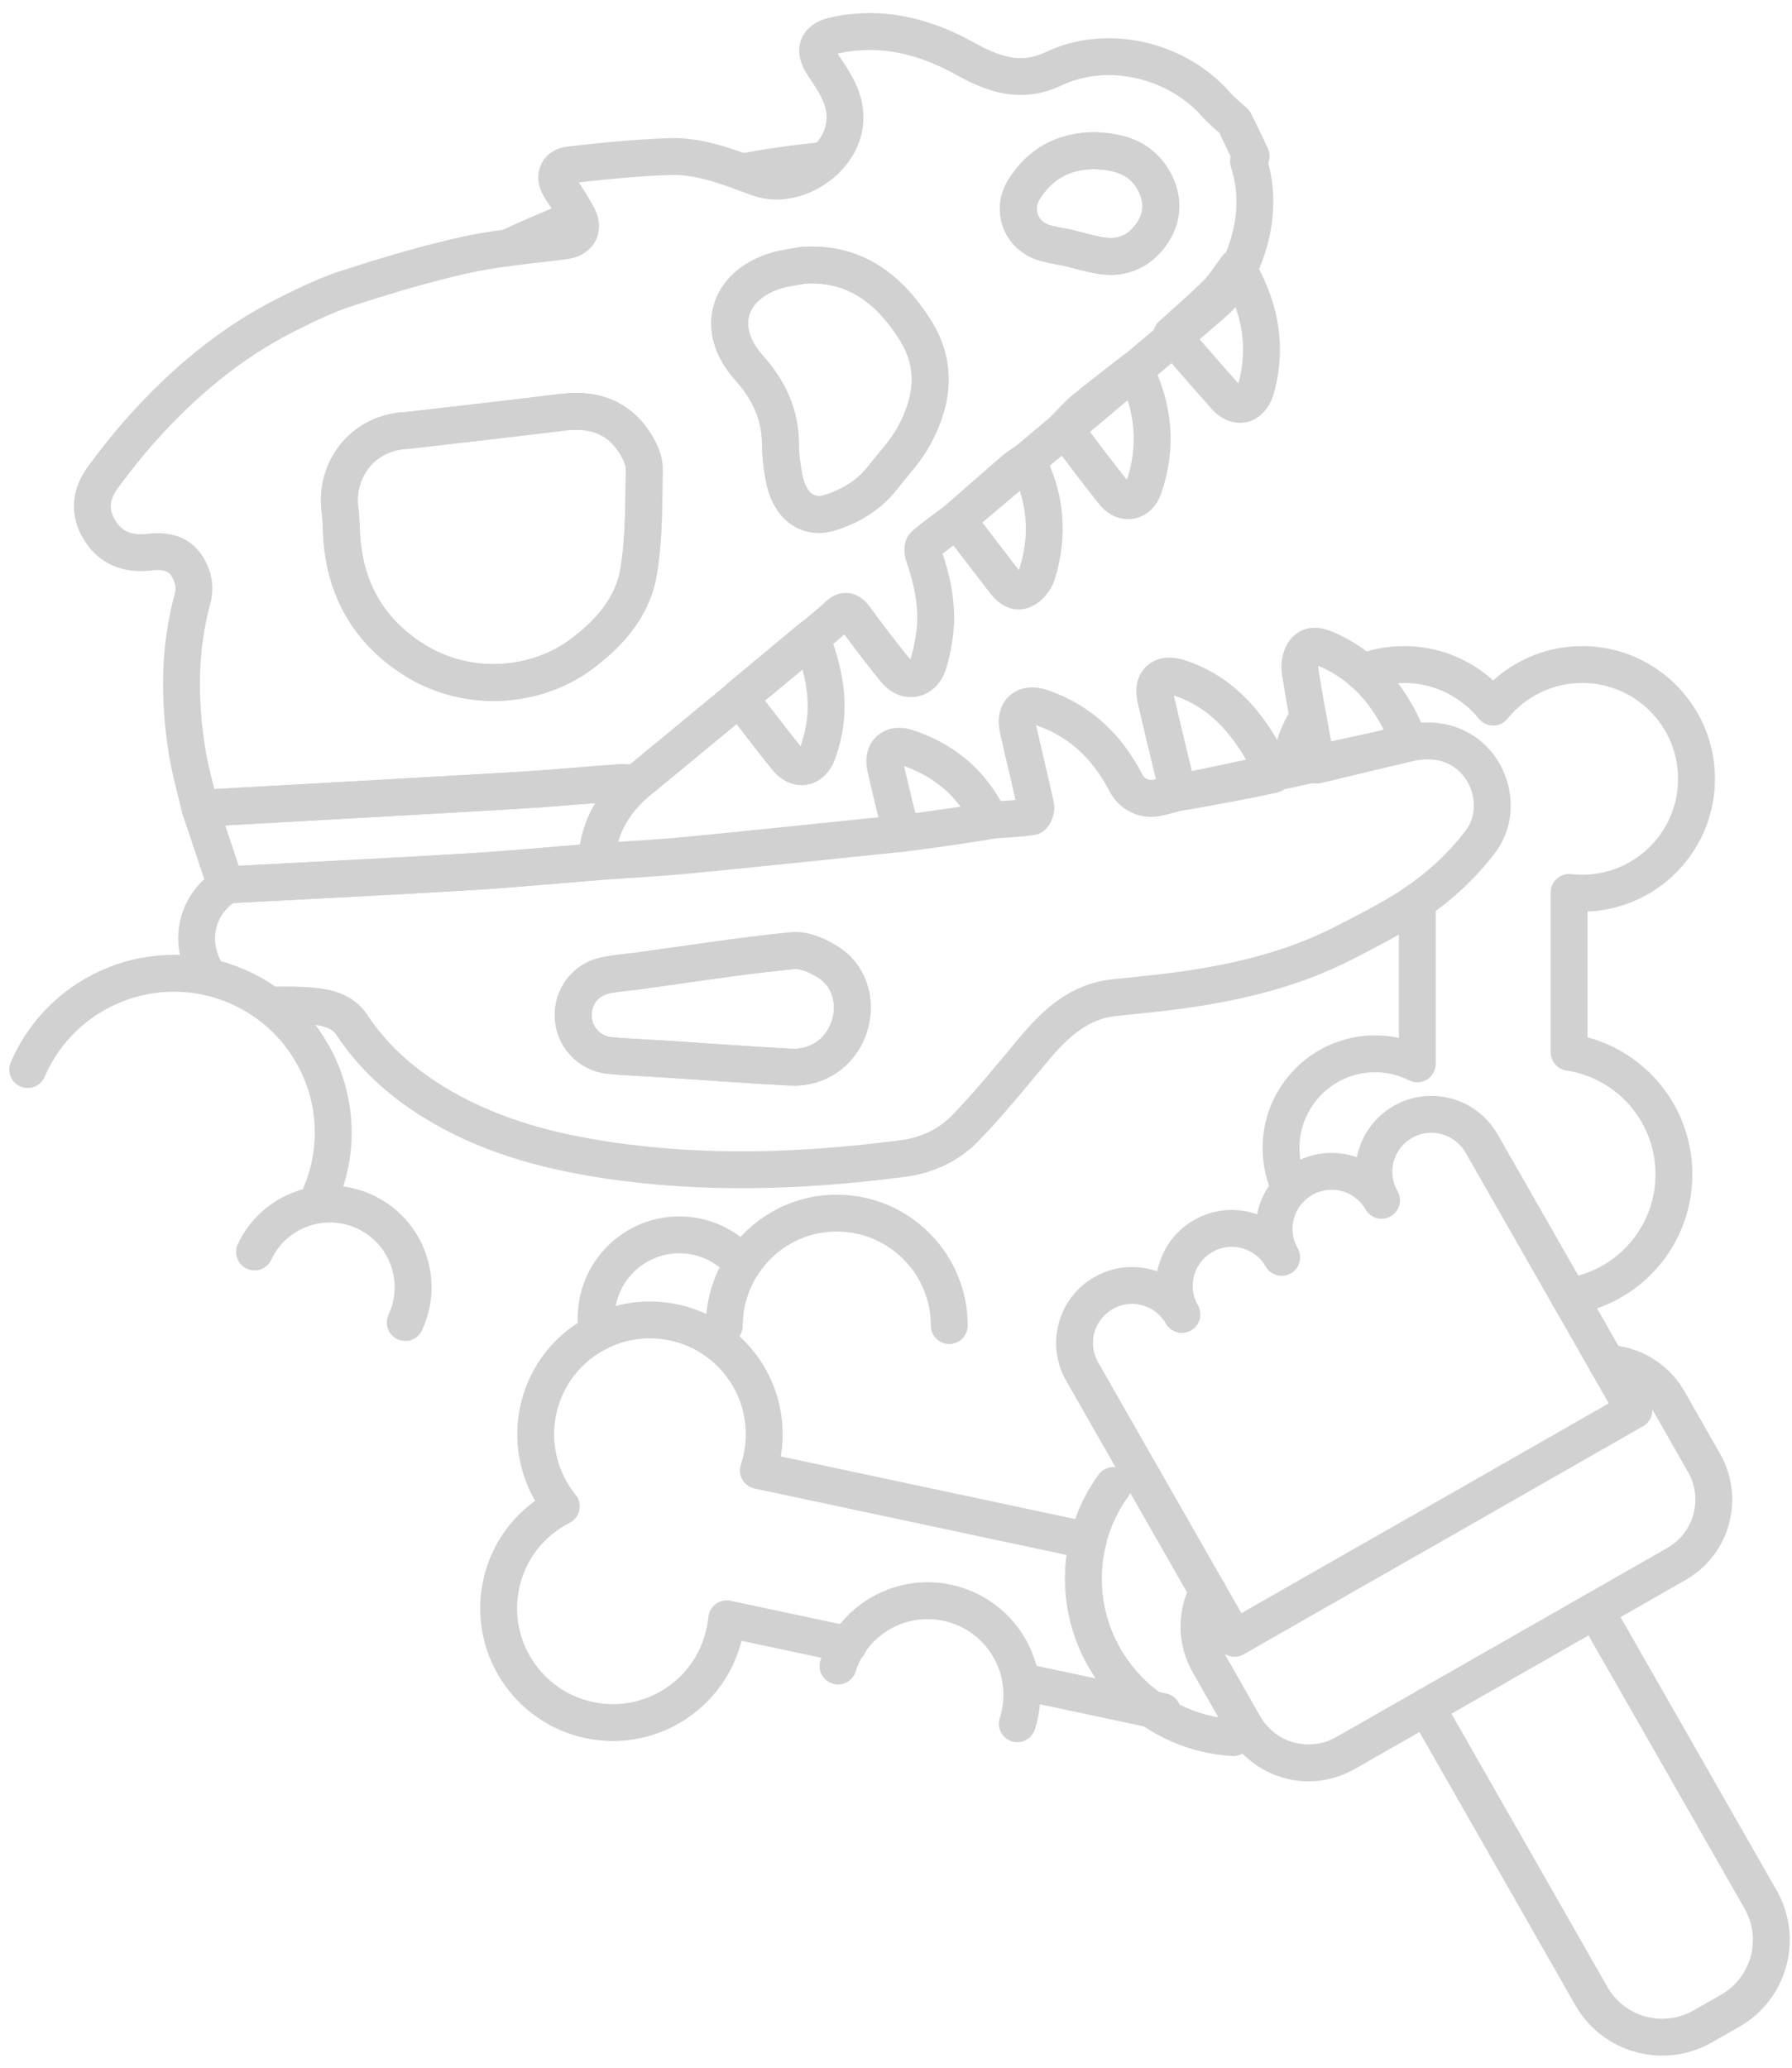 <?xml version="1.0" encoding="UTF-8"?> <svg xmlns="http://www.w3.org/2000/svg" width="91" height="105" viewBox="0 0 91 105" fill="none"> <path d="M29.376 11.061C28.162 11.52 26.971 12.027 25.805 12.579" stroke="#D1D1D1" stroke-width="1.873" stroke-miterlimit="10" stroke-linecap="round" stroke-linejoin="round"></path> <path d="M41.923 8.137C40.491 8.274 39.077 8.474 37.685 8.733" stroke="#D1D1D1" stroke-width="1.873" stroke-miterlimit="10" stroke-linecap="round" stroke-linejoin="round"></path> <path d="M69.211 34.138C69.859 33.882 70.566 33.745 71.306 33.745C73.13 33.745 74.759 34.593 75.825 35.907C76.891 34.593 78.519 33.745 80.344 33.745C83.553 33.745 86.151 36.347 86.151 39.552C86.151 42.754 83.549 45.356 80.344 45.356C80.122 45.356 79.9 45.344 79.681 45.319V53.435C82.694 53.89 85.004 56.481 85.004 59.635C85.004 62.78 82.687 65.382 79.667 65.834" stroke="#D1D1D1" stroke-width="1.873" stroke-miterlimit="10" stroke-linecap="round" stroke-linejoin="round"></path> <path d="M71.973 45.781V54.023C71.329 53.698 70.603 53.513 69.834 53.513C67.195 53.513 65.052 55.652 65.052 58.298C65.052 59.038 65.222 59.742 65.522 60.367" stroke="#D1D1D1" stroke-width="1.873" stroke-miterlimit="10" stroke-linecap="round" stroke-linejoin="round"></path> <path d="M66.421 36.414C65.921 37.187 65.603 38.087 65.522 39.056" stroke="#D1D1D1" stroke-width="1.873" stroke-miterlimit="10" stroke-linecap="round" stroke-linejoin="round"></path> <path d="M63.312 7.471C63.164 7.16 63.016 6.853 62.868 6.546C63.016 6.849 63.164 7.16 63.312 7.471Z" stroke="#D1D1D1" stroke-width="1.873" stroke-miterlimit="10" stroke-linecap="round" stroke-linejoin="round"></path> <path d="M30.298 43.764C28.066 43.942 25.838 44.153 23.606 44.286C19.628 44.523 15.642 44.715 11.659 44.93C11.596 44.934 11.537 44.963 11.474 44.982C11.037 43.672 10.597 42.361 10.16 41.048C15.527 40.744 20.897 40.452 26.267 40.137C28.037 40.033 29.798 39.863 31.564 39.737C31.786 39.723 32.011 39.793 32.237 39.823C31.06 40.874 30.357 42.162 30.298 43.764Z" stroke="#D1D1D1" stroke-width="1.873" stroke-miterlimit="10" stroke-linecap="round" stroke-linejoin="round"></path> <path d="M64.644 39.334C63.619 39.571 60.407 40.174 59.826 40.241C59.441 38.646 59.045 37.054 58.682 35.455C58.482 34.578 58.993 34.138 59.844 34.408C61.721 35.004 63.005 36.299 63.986 37.939C64.252 38.379 64.43 38.868 64.644 39.334Z" stroke="#D1D1D1" stroke-width="1.873" stroke-miterlimit="10" stroke-linecap="round" stroke-linejoin="round"></path> <path d="M71.588 37.72C70.015 38.098 68.442 38.475 66.869 38.853C66.58 37.265 66.269 35.677 66.021 34.078C65.969 33.745 66.058 33.29 66.266 33.042C66.565 32.687 66.998 32.805 67.435 33.001C69.548 33.949 70.773 35.648 71.588 37.72Z" stroke="#D1D1D1" stroke-width="1.873" stroke-miterlimit="10" stroke-linecap="round" stroke-linejoin="round"></path> <path d="M54.062 21.776C54.385 21.45 54.684 21.095 55.036 20.806C55.883 20.107 56.761 19.44 57.627 18.763C58.604 20.703 58.792 22.701 58.078 24.766C57.823 25.503 57.083 25.666 56.587 25.059C55.713 23.989 54.899 22.875 54.062 21.776Z" stroke="#D1D1D1" stroke-width="1.873" stroke-miterlimit="10" stroke-linecap="round" stroke-linejoin="round"></path> <path d="M59.488 17.012C60.251 16.317 61.043 15.643 61.772 14.914C62.172 14.514 62.471 14.015 62.816 13.563C63.867 15.358 64.352 17.26 63.882 19.337C63.844 19.503 63.807 19.67 63.752 19.833C63.463 20.632 62.801 20.776 62.231 20.144C61.302 19.107 60.403 18.056 59.488 17.012Z" stroke="#D1D1D1" stroke-width="1.873" stroke-miterlimit="10" stroke-linecap="round" stroke-linejoin="round"></path> <path d="M48.596 26.395C49.558 25.551 50.52 24.703 51.49 23.867C51.694 23.689 51.934 23.552 52.16 23.393C53.115 25.244 53.285 27.172 52.663 29.148C52.563 29.467 52.271 29.833 51.971 29.959C51.52 30.155 51.19 29.778 50.924 29.426C50.15 28.416 49.373 27.405 48.596 26.395Z" stroke="#D1D1D1" stroke-width="1.873" stroke-miterlimit="10" stroke-linecap="round" stroke-linejoin="round"></path> <path d="M37.556 35.414C38.77 34.404 39.984 33.394 41.198 32.383C41.838 34.012 42.19 35.674 41.767 37.42C41.701 37.687 41.627 37.957 41.531 38.216C41.212 39.06 40.494 39.186 39.928 38.483C39.262 37.661 38.622 36.813 37.974 35.977C37.826 35.796 37.693 35.603 37.556 35.414Z" stroke="#D1D1D1" stroke-width="1.873" stroke-miterlimit="10" stroke-linecap="round" stroke-linejoin="round"></path> <path d="M45.77 42.321C45.499 41.203 45.218 40.085 44.966 38.964C44.785 38.164 45.296 37.709 46.062 37.965C47.79 38.538 49.141 39.582 50.033 41.192C50.122 41.351 50.226 41.503 50.333 41.654" stroke="#D1D1D1" stroke-width="1.873" stroke-miterlimit="10" stroke-linecap="round" stroke-linejoin="round"></path> <path d="M32.204 22.442C31.349 21.139 30.087 20.747 28.584 20.932C26.108 21.239 23.628 21.517 21.148 21.805C20.978 21.824 20.812 21.85 20.642 21.857C18.384 21.972 17 23.874 17.266 25.906C17.333 26.413 17.322 26.928 17.366 27.435C17.581 30 18.75 32.017 20.904 33.427C23.828 35.34 27.544 34.893 29.813 32.99C31.134 31.958 32.167 30.655 32.433 29.015C32.711 27.305 32.692 25.54 32.715 23.797C32.722 23.345 32.463 22.842 32.204 22.442Z" stroke="#D1D1D1" stroke-width="1.873" stroke-miterlimit="10" stroke-linecap="round" stroke-linejoin="round"></path> <path d="M46.48 16.761C45.166 14.681 43.426 13.315 40.813 13.467C40.354 13.556 39.888 13.6 39.444 13.733C36.946 14.481 36.298 16.724 38.023 18.66C39.007 19.762 39.625 20.999 39.633 22.516C39.636 23.108 39.714 23.708 39.825 24.289C40.092 25.684 40.998 26.391 42.146 26.036C43.19 25.71 44.126 25.155 44.822 24.263C45.351 23.571 45.976 22.934 46.391 22.183C47.364 20.414 47.627 18.582 46.48 16.761Z" stroke="#D1D1D1" stroke-width="1.873" stroke-miterlimit="10" stroke-linecap="round" stroke-linejoin="round"></path> <path d="M55.551 7.652C54 7.667 52.797 8.322 51.99 9.64C51.35 10.684 51.85 11.96 53.016 12.323C53.4 12.441 53.804 12.497 54.2 12.579C54.799 12.719 55.388 12.908 55.995 12.993C57.005 13.134 57.849 12.752 58.445 11.931C59.022 11.131 59.115 10.243 58.675 9.333C58.034 8.03 56.876 7.686 55.551 7.652Z" stroke="#D1D1D1" stroke-width="1.873" stroke-miterlimit="10" stroke-linecap="round" stroke-linejoin="round"></path> <path d="M42.182 48.949C41.638 48.568 40.876 48.217 40.254 48.276C37.626 48.531 35.017 48.949 32.396 49.308C31.852 49.379 31.301 49.419 30.764 49.527C29.739 49.73 29.062 50.619 29.11 51.648C29.154 52.639 29.906 53.472 30.912 53.594C31.438 53.657 33.351 53.754 33.773 53.779C35.901 53.92 38.033 54.083 40.165 54.19C41.486 54.261 42.615 53.487 43.074 52.288C43.533 51.089 43.233 49.686 42.182 48.949Z" stroke="#D1D1D1" stroke-width="1.873" stroke-miterlimit="10" stroke-linecap="round" stroke-linejoin="round"></path> <path d="M63.401 8.189C63.383 8.122 63.486 8.019 63.535 7.93C63.461 7.778 63.387 7.623 63.313 7.467C63.164 7.16 63.017 6.849 62.865 6.542C62.809 6.424 62.754 6.309 62.698 6.194C62.376 5.894 62.028 5.617 61.74 5.291C59.76 3.041 56.243 2.186 53.497 3.496C51.887 4.259 50.488 3.803 49.026 2.989C46.972 1.845 44.759 1.268 42.372 1.801C41.458 2.008 41.287 2.552 41.817 3.337C42.431 4.255 43.071 5.176 42.875 6.398C42.771 7.057 42.416 7.66 41.924 8.137C41.025 9.007 39.663 9.455 38.526 9.044C38.245 8.94 37.967 8.837 37.686 8.733C36.494 8.3 35.288 7.908 34.004 7.952C32.305 8.008 30.61 8.178 28.922 8.374C28.241 8.452 28.093 9.04 28.489 9.61C28.803 10.062 29.107 10.528 29.359 11.021C29.366 11.035 29.373 11.046 29.377 11.061C29.666 11.672 29.351 12.146 28.652 12.234C27.708 12.357 26.753 12.453 25.806 12.579C25.084 12.671 24.366 12.786 23.655 12.941C21.649 13.386 19.669 13.981 17.707 14.611C16.638 14.951 15.609 15.447 14.599 15.954C11.741 17.383 9.336 19.404 7.211 21.772C6.515 22.549 5.868 23.371 5.246 24.211C4.587 25.096 4.476 26.054 5.12 27.013C5.623 27.764 6.323 28.064 7.145 28.064H7.148C7.289 28.064 7.43 28.057 7.578 28.038C8.718 27.909 9.384 28.253 9.743 29.263C9.865 29.6 9.88 30.033 9.783 30.381C9.08 32.946 9.088 35.533 9.495 38.127C9.65 39.112 9.935 40.078 10.157 41.051H10.161C15.531 40.748 20.898 40.455 26.265 40.137C27.149 40.085 28.03 40.019 28.915 39.945C29.799 39.874 30.68 39.804 31.564 39.741C31.783 39.722 32.009 39.793 32.234 39.826L32.238 39.822C33.089 39.123 35.369 37.243 37.564 35.426C38.933 34.297 40.273 33.186 41.206 32.406C41.909 31.817 42.383 31.414 42.468 31.325C42.931 30.844 43.179 31.032 43.497 31.477C44.133 32.354 44.796 33.212 45.481 34.053C46.021 34.711 46.854 34.556 47.124 33.753C47.268 33.331 47.35 32.887 47.424 32.45C47.679 30.977 47.376 29.57 46.906 28.186C46.85 28.027 46.843 27.75 46.935 27.672C47.468 27.22 48.038 26.817 48.601 26.399C48.912 26.125 50.34 24.925 52.15 23.401C52.154 23.397 52.157 23.397 52.161 23.393C52.764 22.886 53.412 22.342 54.071 21.787C55.263 20.788 56.506 19.74 57.639 18.782C58.346 18.189 59.008 17.627 59.593 17.131C60.818 16.087 61.699 15.332 61.884 15.147C62.206 14.825 62.694 14.026 62.891 13.689C62.935 13.607 62.965 13.556 62.972 13.541C63.35 12.693 63.601 11.835 63.686 10.961C63.783 10.055 63.701 9.129 63.401 8.189ZM32.434 29.015C32.168 30.655 31.135 31.961 29.814 32.99C29.181 33.52 28.437 33.938 27.63 34.219C26.179 34.733 24.525 34.819 22.941 34.36C22.941 34.36 22.941 34.36 22.937 34.36C22.767 34.312 22.593 34.252 22.419 34.189C22.419 34.189 22.419 34.189 22.415 34.189C22.156 34.093 21.901 33.982 21.649 33.856C21.398 33.727 21.15 33.586 20.905 33.427C19.558 32.546 18.596 31.428 18.011 30.085C17.659 29.282 17.445 28.397 17.363 27.435C17.352 27.309 17.345 27.18 17.341 27.054C17.326 26.798 17.319 26.543 17.304 26.288C17.293 26.162 17.282 26.032 17.267 25.906C17.001 23.878 18.385 21.972 20.642 21.857C20.809 21.85 20.979 21.824 21.15 21.805C23.626 21.517 26.105 21.239 28.581 20.932C30.088 20.747 31.35 21.139 32.205 22.442C32.464 22.842 32.719 23.345 32.715 23.797C32.693 25.54 32.712 27.305 32.434 29.015ZM47.172 20.033C47.157 20.133 47.135 20.233 47.113 20.329C47.08 20.484 47.039 20.636 46.991 20.791C46.976 20.832 46.965 20.873 46.95 20.917C46.887 21.099 46.821 21.28 46.739 21.461C46.635 21.702 46.517 21.942 46.384 22.179C46.069 22.742 45.644 23.245 45.225 23.749C45.085 23.919 44.948 24.089 44.815 24.259C44.119 25.151 43.182 25.706 42.139 26.032C41.469 26.239 40.884 26.084 40.455 25.636C40.417 25.603 40.38 25.558 40.343 25.514C40.096 25.207 39.914 24.792 39.818 24.285C39.733 23.849 39.67 23.404 39.644 22.956C39.633 22.808 39.629 22.66 39.629 22.512C39.622 20.995 39.004 19.762 38.019 18.656C36.294 16.72 36.942 14.481 39.44 13.733C39.885 13.6 40.351 13.552 40.81 13.467C42.727 13.356 44.174 14.059 45.325 15.262C45.743 15.699 46.125 16.206 46.476 16.761C46.739 17.179 46.928 17.597 47.054 18.016C47.25 18.689 47.279 19.363 47.172 20.033ZM58.446 11.931C57.85 12.753 57.01 13.134 55.995 12.993C55.389 12.908 54.8 12.723 54.2 12.579C53.804 12.497 53.401 12.442 53.016 12.323C51.85 11.96 51.354 10.684 51.991 9.64C52.094 9.477 52.202 9.322 52.313 9.177C52.428 9.033 52.546 8.9 52.672 8.778C52.986 8.467 53.338 8.222 53.723 8.041C53.956 7.934 54.2 7.849 54.456 7.782C54.8 7.701 55.166 7.656 55.555 7.652C55.729 7.656 55.899 7.667 56.069 7.686C56.299 7.708 56.521 7.745 56.736 7.797C56.865 7.826 56.991 7.867 57.113 7.912C57.48 8.045 57.813 8.241 58.101 8.53C58.264 8.689 58.416 8.878 58.546 9.103C58.59 9.177 58.631 9.255 58.671 9.336C59.115 10.243 59.023 11.132 58.446 11.931Z" stroke="#D1D1D1" stroke-width="1.873" stroke-miterlimit="10" stroke-linecap="round" stroke-linejoin="round"></path> <path d="M13.698 51.044H13.732C14.457 51.026 15.19 51.018 15.908 51.092C16.656 51.166 17.418 51.362 17.862 52.04C18.936 53.657 20.331 54.912 21.963 55.926C24.639 57.591 27.607 58.417 30.69 58.89C35.757 59.668 40.828 59.49 45.891 58.824C47.108 58.661 48.211 58.135 49.048 57.262C50.273 55.989 51.387 54.605 52.523 53.25C53.619 51.947 54.818 50.837 56.624 50.656C58.067 50.511 59.514 50.37 60.947 50.137C63.434 49.73 65.862 49.09 68.127 47.943C69.06 47.469 69.989 46.988 70.892 46.466C71.262 46.251 71.624 46.025 71.972 45.781C73.186 44.945 74.26 43.938 75.166 42.757C76.273 41.314 75.822 39.119 74.297 38.138C73.449 37.594 72.542 37.535 71.591 37.72H71.587C71.513 37.739 71.425 37.761 71.317 37.783C70.496 37.972 68.749 38.36 66.857 38.767C66.417 38.864 65.966 38.96 65.521 39.056C65.214 39.123 64.907 39.186 64.607 39.252C62.479 39.708 60.562 40.107 59.981 40.215C59.977 40.215 59.97 40.218 59.966 40.218C59.951 40.222 59.936 40.222 59.922 40.226C59.881 40.233 59.847 40.237 59.829 40.241C59.455 40.333 59.085 40.452 58.708 40.522C58.082 40.64 57.464 40.315 57.172 39.748C56.232 37.931 54.851 36.595 52.886 35.929C52.031 35.636 51.498 36.103 51.69 36.984C51.983 38.312 52.316 39.63 52.601 40.962C52.634 41.118 52.486 41.466 52.386 41.477C51.72 41.573 51.043 41.599 50.369 41.647C50.362 41.651 50.347 41.654 50.332 41.654C49.91 41.758 47.042 42.176 45.769 42.321C45.75 42.324 45.735 42.324 45.717 42.328C42.141 42.694 38.57 43.076 34.991 43.42C33.433 43.572 31.863 43.649 30.298 43.764H30.294C29.18 43.849 28.066 43.945 26.952 44.038C26.393 44.086 25.838 44.13 25.279 44.171C24.72 44.212 24.162 44.249 23.603 44.282C22.607 44.341 21.611 44.401 20.619 44.456C18.628 44.563 16.637 44.667 14.646 44.771L11.659 44.926C11.644 44.926 11.63 44.93 11.611 44.934C11.567 44.945 11.522 44.963 11.474 44.978C11.011 45.274 10.664 45.644 10.412 46.07C9.757 47.184 9.875 48.587 10.638 49.627M43.07 52.288C42.611 53.487 41.483 54.26 40.161 54.19C39.095 54.135 38.029 54.068 36.967 53.994C35.901 53.923 34.839 53.849 33.773 53.779C33.481 53.757 32.485 53.709 31.723 53.657C31.689 53.657 31.652 53.653 31.619 53.65C31.486 53.642 31.36 53.631 31.249 53.624C31.108 53.613 30.994 53.602 30.912 53.59C29.902 53.468 29.151 52.639 29.106 51.644C29.062 50.618 29.735 49.73 30.761 49.527C31.297 49.416 31.849 49.375 32.396 49.305C35.013 48.949 37.626 48.531 40.25 48.276C40.872 48.213 41.634 48.568 42.182 48.949C43.233 49.682 43.533 51.089 43.07 52.288Z" stroke="#D1D1D1" stroke-width="1.873" stroke-miterlimit="10" stroke-linecap="round" stroke-linejoin="round"></path> <path d="M16.26 60.712C18.029 56.611 16.134 51.851 12.033 50.086C7.932 48.316 3.173 50.212 1.407 54.312" stroke="#D1D1D1" stroke-width="1.873" stroke-miterlimit="10" stroke-linecap="round" stroke-linejoin="round"></path> <path d="M20.579 67.159C21.567 65.045 20.656 62.532 18.543 61.541C16.43 60.552 13.917 61.463 12.925 63.576" stroke="#D1D1D1" stroke-width="1.873" stroke-miterlimit="10" stroke-linecap="round" stroke-linejoin="round"></path> <path d="M30.339 67.677C30.295 67.436 30.273 67.188 30.273 66.933C30.273 64.601 32.164 62.706 34.495 62.706C35.783 62.706 36.938 63.284 37.712 64.198" stroke="#D1D1D1" stroke-width="1.873" stroke-miterlimit="10" stroke-linecap="round" stroke-linejoin="round"></path> <path d="M36.783 67.314C36.783 66.163 37.124 65.094 37.712 64.198C38.726 62.636 40.492 61.603 42.494 61.603C45.647 61.603 48.205 64.161 48.205 67.314" stroke="#D1D1D1" stroke-width="1.873" stroke-miterlimit="10" stroke-linecap="round" stroke-linejoin="round"></path> <path d="M43.093 83.521L43.059 83.514L36.904 82.204C36.882 82.43 36.849 82.655 36.797 82.877C36.131 86.012 33.048 88.014 29.913 87.345C26.782 86.675 24.78 83.592 25.45 80.461C25.827 78.677 26.989 77.263 28.503 76.493C27.433 75.175 26.952 73.41 27.33 71.622C27.707 69.853 28.851 68.447 30.339 67.677C31.49 67.077 32.848 66.863 34.214 67.155C35.261 67.377 36.179 67.869 36.916 68.543C37.249 68.847 37.545 69.191 37.8 69.561C38.207 70.16 38.507 70.834 38.666 71.552V71.556C38.847 72.348 38.862 73.195 38.681 74.043C38.636 74.254 38.577 74.469 38.511 74.672L55.203 78.225L55.247 78.233H55.251" stroke="#D1D1D1" stroke-width="1.873" stroke-miterlimit="10" stroke-linecap="round" stroke-linejoin="round"></path> <path d="M51.846 85.383L52.094 85.435L58.474 86.793C58.474 86.793 58.474 86.797 58.478 86.793L59.033 86.912C59.033 86.912 59.037 86.912 59.037 86.915" stroke="#D1D1D1" stroke-width="1.873" stroke-miterlimit="10" stroke-linecap="round" stroke-linejoin="round"></path> <path d="M62.631 88.237C58.174 87.978 54.769 84.151 55.029 79.691C55.121 78.096 55.669 76.637 56.542 75.434" stroke="#D1D1D1" stroke-width="1.873" stroke-miterlimit="10" stroke-linecap="round" stroke-linejoin="round"></path> <path d="M51.66 87.533C52.471 85.017 51.09 82.326 48.574 81.515C46.061 80.705 43.366 82.085 42.556 84.602" stroke="#D1D1D1" stroke-width="1.873" stroke-miterlimit="10" stroke-linecap="round" stroke-linejoin="round"></path> <path d="M71.24 56.97C69.841 57.769 69.353 59.553 70.156 60.952C69.356 59.553 67.576 59.065 66.173 59.868C64.774 60.667 64.286 62.451 65.085 63.85C64.286 62.451 62.502 61.962 61.103 62.766C59.704 63.565 59.215 65.349 60.019 66.748C59.219 65.349 57.435 64.86 56.04 65.663C54.641 66.463 54.152 68.243 54.952 69.646L62.691 83.196L67.761 80.298L72.832 77.407L77.902 74.509L82.973 71.611L75.234 58.062C74.416 56.655 72.639 56.174 71.24 56.97Z" stroke="#D1D1D1" stroke-width="1.873" stroke-miterlimit="10" stroke-linecap="round" stroke-linejoin="round"></path> <path d="M72.428 86.675L77.121 94.895L80.811 101.361C81.943 103.348 84.478 104.037 86.462 102.904L87.861 102.108C89.849 100.972 90.537 98.444 89.405 96.457L84.408 87.707L81.014 81.771" stroke="#D1D1D1" stroke-width="1.873" stroke-miterlimit="10" stroke-linecap="round" stroke-linejoin="round"></path> <path d="M61.336 80.812C60.74 81.915 60.714 83.288 61.38 84.458L61.913 85.394L63.186 87.626C63.264 87.759 63.346 87.889 63.434 88.007H63.438C64.556 89.513 66.643 89.976 68.316 89.025L72.428 86.678V86.675L81.015 81.771L85.134 79.417C86.936 78.384 87.562 76.093 86.533 74.287L84.731 71.123C84.061 69.949 82.865 69.279 81.611 69.231" stroke="#D1D1D1" stroke-width="1.873" stroke-miterlimit="10" stroke-linecap="round" stroke-linejoin="round"></path> </svg> 